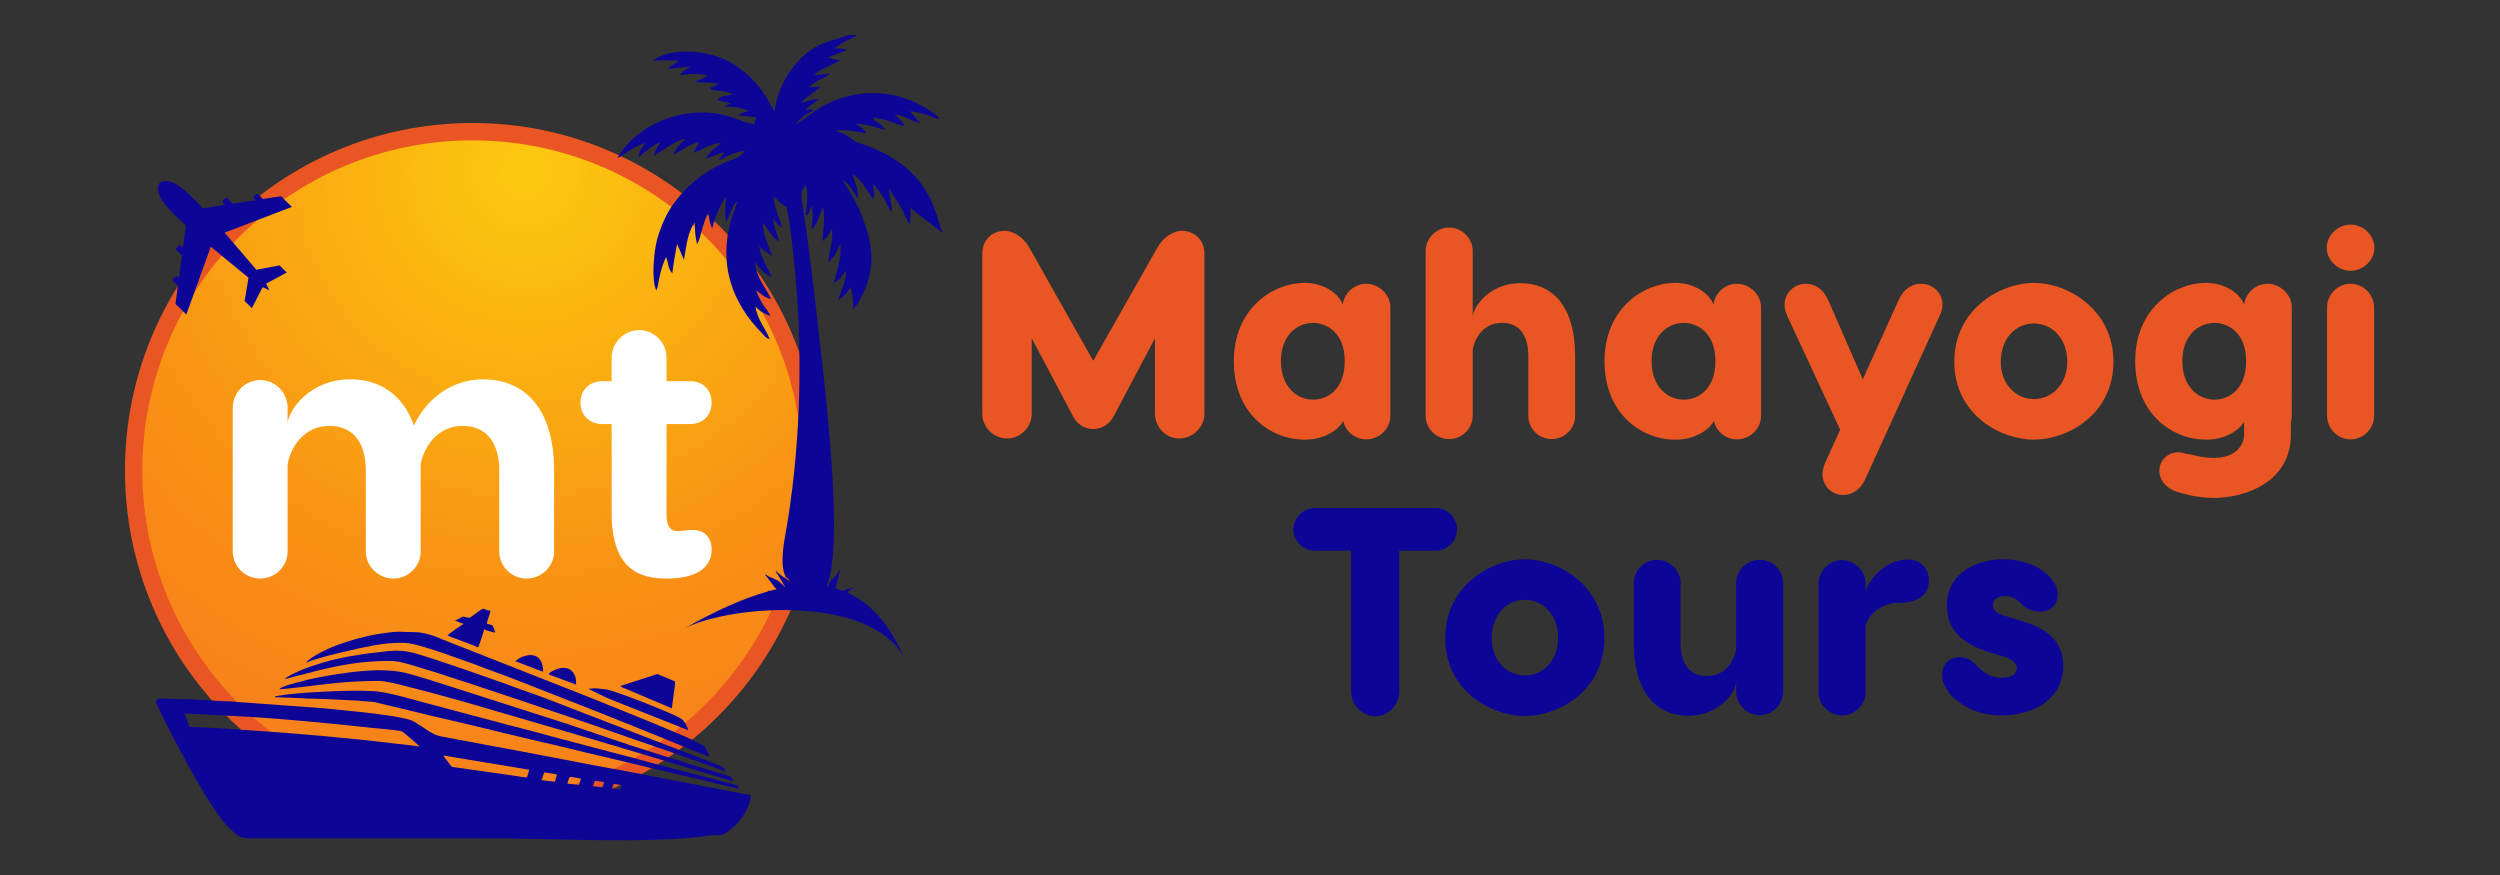 <?xml version="1.0" encoding="UTF-8" standalone="no"?>
<svg
   xmlns:dc="http://purl.org/dc/elements/1.1/"
   xmlns:cc="http://creativecommons.org/ns#"
   xmlns:rdf="http://www.w3.org/1999/02/22-rdf-syntax-ns#"
   xmlns:svg="http://www.w3.org/2000/svg"
   xmlns="http://www.w3.org/2000/svg"
   viewBox="0 0 377.953 132.283"
   height="132.283"
   width="377.953"
   xml:space="preserve"
   id="svg2"
   version="1.1"><rect x="0" y="0" width="377.953" height="132.283" fill="#333333" stroke="none"/><defs
     id="defs6"><radialGradient
       id="radialGradient34"
       spreadMethod="pad"
       gradientTransform="matrix(74.876,0,0,74.876,59.571,79.573)"
       gradientUnits="userSpaceOnUse"
       r="1.11"
       cy="0"
       cx="0"
       fy="0"
       fx="0"><stop
         id="stop28"
         offset="0"
         style="stop-opacity:1;stop-color:#fcca0e" /><stop
         id="stop30"
         offset="0.57"
         style="stop-opacity:1;stop-color:#f99114" /><stop
         id="stop32"
         offset="1"
         style="stop-opacity:1;stop-color:#f6771e" /></radialGradient></defs><g
     transform="matrix(1.333,0,0,-1.333,0,132.283)"
     id="g10"><path
       id="path12"
       style="fill:#e95623;fill-opacity:1;fill-rule:nonzero;stroke:none"
       d="m 134.062,73.062 c -1.134,0 -2.202,-0.901 -2.736,-1.802 l -7.34,-12.946 -7.307,12.946 c -0.534,0.901 -1.601,1.802 -2.736,1.802 -1.234,0 -2.536,-0.868 -2.536,-2.603 V 52.309 c 0,-1.502 1.268,-2.803 2.836,-2.803 1.502,0 2.769,1.301 2.769,2.803 v 8.575 l 4.638,-8.775 c 0.501,-1.001 1.368,-1.535 2.336,-1.535 0.968,0 1.868,0.567 2.369,1.535 l 4.638,8.775 v -8.575 c 0,-1.502 1.234,-2.803 2.736,-2.803 1.568,0 2.869,1.301 2.869,2.803 v 18.151 c 0,1.735 -1.334,2.603 -2.536,2.603 z m 20.887,-6.006 c -1.435,0 -2.669,-1.201 -2.669,-2.636 v 0.3 c -0.434,1.168 -2.069,2.436 -4.338,2.436 -3.603,0 -8.008,-2.936 -8.008,-8.875 0,-6.106 4.338,-8.909 8.008,-8.909 2.436,0 3.904,1.234 4.404,2.102 0.267,-1.201 1.368,-2.069 2.603,-2.069 1.435,0 2.736,1.168 2.736,2.636 v 12.378 c 0,1.435 -1.335,2.636 -2.736,2.636 z m -6.006,-13.146 c -1.902,0 -3.67,1.502 -3.67,4.371 0,2.836 1.768,4.337 3.67,4.337 1.468,0 3.57,-1.068 3.57,-4.337 0,-3.337 -2.102,-4.371 -3.57,-4.371 z m 23.489,13.213 c -3.403,0 -5.305,-2.569 -5.405,-3.804 v 7.44 c 0,1.468 -1.234,2.669 -2.669,2.669 -1.435,0 -2.669,-1.201 -2.669,-2.669 V 52.075 c 0,-1.468 1.234,-2.636 2.669,-2.636 1.435,0 2.669,1.168 2.669,2.636 v 7.407 c 0,0.367 0.601,3.137 3.337,3.137 1.768,0 2.97,-1.168 2.97,-3.77 V 52.075 c 0,-1.468 1.201,-2.636 2.636,-2.636 1.468,0 2.669,1.168 2.669,2.636 v 6.773 c 0,5.872 -2.736,8.275 -6.206,8.275 z m 24.557,-0.067 c -1.435,0 -2.669,-1.201 -2.669,-2.636 v 0.3 c -0.434,1.168 -2.069,2.436 -4.338,2.436 -3.603,0 -8.008,-2.936 -8.008,-8.875 0,-6.106 4.338,-8.909 8.008,-8.909 2.436,0 3.904,1.234 4.404,2.102 0.267,-1.201 1.368,-2.069 2.603,-2.069 1.435,0 2.736,1.168 2.736,2.636 v 12.378 c 0,1.435 -1.335,2.636 -2.736,2.636 z m -6.006,-13.146 c -1.902,0 -3.67,1.502 -3.67,4.371 0,2.836 1.768,4.337 3.67,4.337 1.468,0 3.57,-1.068 3.57,-4.337 0,-3.337 -2.102,-4.371 -3.57,-4.371 z m 26.859,13.146 c -1.001,0 -1.968,-0.601 -2.536,-1.902 l -4.037,-8.942 -3.904,8.942 c -0.567,1.301 -1.535,1.902 -2.536,1.902 -1.401,0 -2.436,-1.101 -2.436,-2.369 0,-0.501 0.167,-0.934 0.3,-1.268 l 6.006,-12.912 -1.702,-3.77 c -0.133,-0.334 -0.3,-0.767 -0.3,-1.268 0,-1.268 0.968,-2.369 2.369,-2.369 1.001,0 1.968,0.601 2.536,1.902 l 8.374,18.418 c 0.167,0.334 0.334,0.767 0.334,1.268 0,1.268 -1.034,2.369 -2.469,2.369 z m 12.846,0.1 c -3.837,0 -9.042,-3.003 -9.042,-8.942 0,-5.973 5.205,-8.842 9.042,-8.842 3.804,0 9.009,2.869 9.009,8.842 0,5.939 -5.205,8.942 -9.009,8.942 z m 0,-4.604 c 2.069,0 3.77,-1.735 3.77,-4.338 0,-2.502 -1.702,-4.237 -3.77,-4.237 -2.102,0 -3.77,1.735 -3.77,4.237 0,2.603 1.668,4.338 3.77,4.338 z m 29.228,1.868 c 0,1.435 -1.335,2.636 -2.736,2.636 -1.435,0 -2.669,-1.201 -2.669,-2.636 v 0.3 c -0.434,1.168 -2.069,2.436 -4.338,2.436 -3.603,0 -8.008,-2.936 -8.008,-8.875 0,-6.106 4.338,-8.909 8.008,-8.909 2.336,0 3.804,1.135 4.338,2.002 v -1.435 c 0,-1.201 -0.968,-2.636 -3.437,-2.636 -1.468,0 -2.502,0.434 -3.103,0.467 -0.5,0.167 -0.8,0.167 -0.967,0.167 -1.135,0 -2.102,-0.901 -2.102,-2.102 0,-0.968 0.601,-1.802 1.768,-2.302 0.734,-0.234 2.402,-0.767 4.404,-0.767 3.537,0 8.742,1.768 8.742,7.174 v 1.401 c 0.067,0.234 0.1,0.468 0.1,0.701 z M 251.174,53.91 c -1.902,0 -3.67,1.502 -3.67,4.371 0,2.836 1.768,4.337 3.67,4.337 1.468,0 3.57,-1.068 3.57,-4.337 0,-3.337 -2.102,-4.371 -3.57,-4.371 z m 15.415,14.614 c 1.435,0 2.703,1.201 2.703,2.602 0,1.435 -1.268,2.636 -2.703,2.636 -1.435,0 -2.703,-1.201 -2.703,-2.636 0,-1.401 1.268,-2.602 2.703,-2.602 z m 0,-1.468 c -1.435,0 -2.669,-1.201 -2.669,-2.703 V 52.108 c 0,-1.502 1.234,-2.703 2.669,-2.703 1.435,0 2.669,1.201 2.669,2.703 v 12.245 c 0,1.502 -1.234,2.703 -2.669,2.703" /><path
       id="path14"
       style="fill:#0d0596;fill-opacity:1;fill-rule:nonzero;stroke:none"
       d="m 162.84,41.618 h -13.713 c -1.301,0 -2.436,-1.068 -2.436,-2.436 0,-1.335 1.135,-2.402 2.436,-2.402 h 4.104 V 20.865 c 0,-1.568 1.268,-2.869 2.769,-2.869 1.435,0 2.703,1.301 2.703,2.869 v 15.915 h 4.137 c 1.301,0 2.402,1.067 2.402,2.402 0,1.368 -1.101,2.436 -2.402,2.436 z m 10.11,-5.806 c -3.837,0 -9.042,-3.003 -9.042,-8.942 0,-5.973 5.205,-8.842 9.042,-8.842 3.804,0 9.009,2.869 9.009,8.842 0,5.939 -5.205,8.942 -9.009,8.942 z m 0,-4.604 c 2.069,0 3.77,-1.735 3.77,-4.338 0,-2.502 -1.702,-4.237 -3.77,-4.237 -2.102,0 -3.77,1.735 -3.77,4.237 0,2.603 1.668,4.338 3.77,4.338 z m 18.551,-13.146 c 3.403,0 5.305,2.569 5.405,3.804 v -1.034 c 0,-1.501 1.234,-2.703 2.669,-2.703 1.435,0 2.669,1.201 2.669,2.703 v 12.279 c 0,1.468 -1.234,2.636 -2.669,2.636 -1.435,0 -2.669,-1.168 -2.669,-2.636 v -7.407 c 0,-0.367 -0.6,-3.136 -3.336,-3.136 -1.769,0 -2.97,1.168 -2.97,3.77 v 6.773 c 0,1.468 -1.201,2.636 -2.636,2.636 -1.468,0 -2.669,-1.168 -2.669,-2.636 V 26.337 c 0,-5.872 2.736,-8.275 6.206,-8.275 z m 24.857,17.717 c -2.669,0 -4.671,-2.569 -4.771,-3.804 v 1.034 c 0,1.502 -1.234,2.703 -2.669,2.703 -1.435,0 -2.669,-1.201 -2.669,-2.703 V 20.732 c 0,-1.435 1.234,-2.636 2.669,-2.636 1.435,0 2.669,1.201 2.669,2.636 v 7.407 c 0.067,0.967 1.468,2.736 3.804,2.736 2.269,0 3.37,1.001 3.37,2.502 0,1.268 -0.801,2.403 -2.403,2.403 z m 10.844,0.033 c -3.103,0 -6.406,-1.635 -6.406,-5.238 0,-2.469 1.435,-4.304 4.905,-5.338 l 1.568,-0.467 c 1.502,-0.467 1.468,-1.201 1.468,-1.334 0,-0.467 -0.367,-1.068 -1.702,-1.068 -0.767,0 -1.568,0.167 -2.636,1.168 -0.467,0.501 -1.068,1.168 -2.136,1.168 -1.502,0 -2.002,-1.135 -2.002,-1.968 0,-1.235 0.934,-2.303 1.134,-2.502 1.001,-0.834 2.536,-2.135 5.639,-2.135 3.47,0 6.973,1.768 6.973,5.639 0,3.103 -2.336,4.371 -4.805,5.105 l -1.969,0.6 c -1.301,0.401 -1.201,1.001 -1.201,1.168 0,0.601 0.501,1.034 1.368,1.034 0.534,0 1.101,-0.167 1.768,-0.801 0.667,-0.734 1.435,-0.968 2.169,-0.968 1.168,0 2.035,0.667 2.035,1.969 0,0.867 -0.467,1.435 -0.667,1.668 -1.101,1.502 -3.37,2.302 -5.505,2.302" /><path
       id="path16"
       style="fill:#e95623;fill-opacity:1;fill-rule:evenodd;stroke:none"
       d="m 53.581,85.287 c 21.765,0 39.408,-17.644 39.408,-39.408 0,-21.764 -17.643,-39.408 -39.408,-39.408 -21.765,0 -39.408,17.644 -39.408,39.408 0,21.765 17.644,39.408 39.408,39.408" /><g
       id="g18"><g
         id="g20"><g
           id="g26"><path
             id="path36"
             style="fill:url(#radialGradient34);fill-rule:evenodd;stroke:none"
             d="m 53.581,83.317 c 20.677,0 37.438,-16.762 37.438,-37.438 0,-20.676 -16.761,-37.438 -37.438,-37.438 -20.676,0 -37.438,16.762 -37.438,37.438 0,20.677 16.762,37.438 37.438,37.438" /></g></g></g><path
       id="path38"
       style="fill:#ffffff;fill-opacity:1;fill-rule:nonzero;stroke:none"
       d="m 54.832,56.217 c -4.008,0 -6.694,-2.643 -7.887,-5.244 -1.279,3.666 -4.05,5.244 -7.205,5.244 -4.519,0 -6.949,-3.368 -7.12,-4.945 v 1.705 c 0,1.748 -1.407,3.155 -3.112,3.155 -1.705,0 -3.112,-1.407 -3.112,-3.155 V 36.691 c 0,-1.705 1.407,-3.069 3.112,-3.069 1.706,0 3.112,1.364 3.112,3.069 v 9.848 c 0.085,0.81 1.108,4.391 4.775,4.391 2.345,0 4.093,-1.535 4.093,-5.074 v -9.166 c 0,-1.705 1.449,-3.069 3.112,-3.069 1.705,0 3.112,1.364 3.112,3.069 v 9.166 0.725 -0.043 c 0.085,0.81 1.151,4.391 4.775,4.391 2.388,0 4.136,-1.535 4.136,-5.074 v -9.166 c 0,-1.705 1.407,-3.069 3.112,-3.069 1.663,0 3.112,1.364 3.112,3.069 v 9.166 c 0,7.418 -3.667,10.36 -8.015,10.36 z m 23.662,-17.096 c -0.469,0.043 -1.194,-0.128 -1.62,-0.128 -0.895,0 -1.279,0.639 -1.279,1.876 v 10.274 h 2.643 c 1.535,0 2.473,1.023 2.473,2.43 0,1.407 -0.938,2.43 -2.473,2.43 h -2.643 v 2.686 c 0,1.705 -1.407,3.112 -3.112,3.112 -1.663,0 -3.112,-1.407 -3.112,-3.112 v -2.686 h -1.023 c -1.535,0 -2.515,-1.023 -2.515,-2.43 0,-1.407 0.981,-2.43 2.515,-2.43 h 1.023 V 41.082 c 0,-6.48 3.198,-7.461 6.267,-7.461 3.197,0 5.073,1.151 5.073,3.283 0,1.407 -0.853,2.26 -2.217,2.217" /><path
       id="path40"
       style="fill:#0d0596;fill-opacity:1;fill-rule:evenodd;stroke:none"
       d="m 70.359,9.683 -0.943,0.109 0.185,0.551 0.901,-0.148 z m -2.028,0.262 -1.076,0.128 0.206,0.624 1.044,-0.163 z m -2.66,0.27 -1.33,0.153 c 0.069,0.235 0.16,0.612 0.315,0.776 l 1.228,-0.208 z m -2.74,0.367 -1.507,0.173 0.296,0.886 1.451,-0.237 z m -12.66,2.973 9.756,-1.617 -0.245,-0.839 c -0.358,-0.061 -0.88,0.08 -1.265,0.134 l -6.604,0.939 c -0.786,0.11 -0.591,-0.009 -0.975,0.494 -0.172,0.226 -0.576,0.686 -0.667,0.889 z m -22.077,2.863 c -2.192,0.143 -4.507,0.337 -6.684,0.376 l -0.595,1.522 c 2.42,-0.138 4.85,-0.229 7.273,-0.375 4.596,-0.277 9.391,-0.765 13.974,-1.253 0.643,-0.068 2.944,-0.246 3.391,-0.401 0.207,-0.072 1.93,-1.554 2.018,-1.727 -0.995,0.176 -2.126,0.267 -3.146,0.392 -5.152,0.628 -11.059,1.129 -16.233,1.468 z m -10.473,3.171 c 0,-0.374 2.502,-5.135 2.947,-5.902 l 0.863,-1.613 c 0.098,-0.183 0.177,-0.319 0.282,-0.508 0.105,-0.19 0.199,-0.343 0.31,-0.532 L 23.308,9.003 C 23.709,8.338 24.142,7.708 24.579,7.062 25.039,6.383 25.485,5.856 26.05,5.266 26.27,5.037 26.641,4.705 26.908,4.545 27.249,4.34 27.634,4.155 28.151,4.155 h 26.918 c 6.236,0.052 18.754,-0.682 25.202,0.294 1.424,0.215 1.537,-0.302 2.994,1.062 l 0.316,0.316 c 0.733,0.779 1.567,2.114 1.567,3.227 l -8.127,1.566 c -0.702,0.12 -1.353,0.253 -2.035,0.388 -4.034,0.799 -8.195,1.516 -12.221,2.317 -0.675,0.134 -1.337,0.257 -2.037,0.387 l -10.203,1.913 c -0.998,0.193 -0.936,0.154 -1.794,0.629 l -1.468,0.955 c -0.276,0.166 -0.465,0.29 -0.813,0.399 -0.316,0.098 -0.679,0.17 -0.981,0.231 -2.525,0.506 -5.981,0.775 -8.635,1.058 l -10.159,0.745 c -0.273,0.002 -0.289,0.042 -0.525,0.055 -0.208,0.011 -0.418,-0.016 -0.625,0.007 l -1.695,0.096 c -0.29,0 -0.339,0.042 -0.577,0.055 -0.187,0.01 -0.393,-0.01 -0.58,-5e-4 -0.238,0.013 -0.288,0.054 -0.577,0.055 l -3.953,0.103 c -0.255,0 -0.421,-0.167 -0.421,-0.421" /><path
       id="path42"
       style="fill:#0d0596;fill-opacity:1;fill-rule:evenodd;stroke:none"
       d="m 34.736,24.066 c 1.13,0.598 6.406,1.76 7.487,1.942 1.484,0.25 1.946,0.323 3.47,0.323 0.832,0 1.769,-0.294 2.458,-0.492 0.791,-0.228 1.518,-0.467 2.269,-0.733 l 3.264,-1.16 c 1.707,-0.675 3.68,-1.342 5.434,-2.047 l 8.548,-3.356 c 1.429,-0.571 2.823,-1.13 4.252,-1.701 1.411,-0.564 2.809,-1.144 4.237,-1.716 0.458,-0.183 3.907,-1.621 4.252,-1.701 -0.005,0.245 -0.15,0.513 -0.245,0.703 -0.134,0.268 -0.163,0.435 -0.421,0.58 -0.447,0.251 -0.882,0.444 -1.335,0.667 -0.887,0.437 -2.46,1.048 -3.426,1.473 -0.238,0.105 -0.446,0.191 -0.706,0.295 l -4.229,1.723 c -0.954,0.382 -1.881,0.763 -2.815,1.136 l -17.042,6.715 c -0.795,0.357 -2.069,0.825 -3.177,0.827 -1.749,0.002 -1.523,0.17 -3.705,-0.144 -2.272,-0.327 -5.534,-1.284 -7.455,-2.449 -0.24,-0.146 -1.04,-0.604 -1.116,-0.886" /><path
       id="path44"
       style="fill:#0d0596;fill-opacity:1;fill-rule:evenodd;stroke:none"
       d="m 32.313,22.223 3.897,1.002 c 2.718,0.661 5.089,1.053 7.955,1.053 1.045,0 1.818,-0.268 2.652,-0.508 0.841,-0.243 1.583,-0.49 2.424,-0.737 0.423,-0.124 0.777,-0.274 1.192,-0.388 l 3.575,-1.166 c 1.571,-0.524 3.153,-1.051 4.741,-1.58 1.573,-0.524 3.122,-1.07 4.722,-1.599 3.898,-1.289 7.877,-2.759 11.753,-4.05 l 6.424,-2.267 c 0.215,-0.083 0.423,-0.147 0.602,-0.241 -0.037,0.441 -0.302,0.528 -0.797,0.73 l -19.378,7.487 c -1.383,0.551 -3.253,1.134 -4.636,1.686 l -4.676,1.645 c -0.763,0.252 -1.558,0.529 -2.363,0.798 -0.413,0.138 -0.797,0.272 -1.185,0.395 -2.547,0.808 -3.355,1.184 -5.969,0.819 -0.633,-0.088 -1.174,-0.12 -1.792,-0.21 -2.671,-0.393 -4.042,-0.71 -6.476,-1.531 -0.285,-0.096 -0.477,-0.175 -0.719,-0.281 -0.391,-0.172 -1.742,-0.748 -1.948,-1.055" /><path
       id="path46"
       style="fill:#0d0596;fill-opacity:1;fill-rule:evenodd;stroke:none"
       d="m 31.681,21.064 c 0.51,0 4.379,0.471 4.936,0.542 2.161,0.275 4.114,0.406 6.337,0.406 0.694,0 2.042,-0.335 2.71,-0.503 0.892,-0.225 1.699,-0.428 2.558,-0.656 1.692,-0.448 3.336,-0.913 5.034,-1.392 l 14.963,-4.369 c 0.855,-0.255 1.628,-0.485 2.476,-0.738 l 10.535,-3.161 c 0.237,-0.07 0.45,-0.121 0.658,-0.185 0.405,-0.124 0.842,-0.279 1.257,-0.375 -0.048,0.581 -0.433,0.561 -0.915,0.718 l -3.742,1.156 c -0.449,0.128 -0.833,0.258 -1.248,0.385 -0.421,0.129 -0.813,0.255 -1.238,0.396 -0.215,0.071 -0.419,0.12 -0.607,0.183 l -1.883,0.593 c -3.076,0.968 -6.103,2.045 -9.158,3.063 L 48.876,22.087 c -2.602,0.743 -3.231,1.137 -6.028,1.137 -2.142,0 -6.546,-0.651 -8.686,-1.27 -0.248,-0.071 -2.362,-0.56 -2.481,-0.89" /><path
       id="path48"
       style="fill:#0d0596;fill-opacity:1;fill-rule:evenodd;stroke:none"
       d="m 31.154,20.168 2.792,-0.105 c 0.393,0.002 0.554,-0.056 0.947,-0.054 0.706,0.004 1.213,-0.055 1.898,-0.051 l 3.77,-0.181 c 0.569,-0.086 1.283,-0.076 1.844,-0.157 l 3.193,-0.758 c 3.644,-0.915 7.459,-1.738 11.093,-2.655 l 4.765,-1.135 c 2.044,-0.43 4.308,-1.057 6.391,-1.51 l 4.763,-1.137 c 2.548,-0.646 5.417,-1.244 8.007,-1.896 0.343,-0.086 2.906,-0.737 3.213,-0.737 -0.124,0.234 -0.109,0.351 -0.407,0.435 l -7.4,1.923 c -2.187,0.562 -4.543,1.246 -6.699,1.782 l -4.042,1.068 c -0.901,0.267 -1.788,0.451 -2.711,0.713 -2.175,0.618 -4.5,1.176 -6.701,1.78 l -6.701,1.78 c -1.616,0.4 -5.289,1.562 -6.898,1.582 -0.629,0.008 -1.073,0.051 -1.688,0.051 -1.838,0 -5.772,-0.156 -7.806,-0.412 -0.238,-0.03 -0.338,-0.045 -0.568,-0.064 l -0.816,-0.132 c -0.256,-0.064 -0.117,0.036 -0.238,-0.13" /><path
       id="path50"
       style="fill:#0d0596;fill-opacity:1;fill-rule:evenodd;stroke:none"
       d="m 70.345,21.433 c 0.101,-0.138 0.49,-0.255 0.667,-0.334 l 5.18,-2.195 0.201,1.485 c 0.062,0.509 0.168,1.053 0.168,1.571 -0.159,0.037 -0.241,0.095 -0.376,0.151 L 74.7,22.737 c -0.178,0.074 -0.167,0.054 -0.37,-0.016 z" /><path
       id="path52"
       style="fill:#0d0596;fill-opacity:1;fill-rule:evenodd;stroke:none"
       d="m 53.278,29.176 c -0.468,0 -0.625,0.228 -0.913,0.074 -0.145,-0.077 -0.202,-0.131 -0.368,-0.215 -0.154,-0.078 -0.235,-0.135 -0.405,-0.175 l 0.752,-0.301 c 0.239,-0.082 0.058,0.069 0.196,-0.12 -0.213,-0.057 -1.729,-1.18 -1.791,-1.264 0.49,-0.259 2.918,-1.074 3.477,-1.37 0.105,0.199 0.665,1.82 0.685,2.055 0.182,-0.088 1.024,-0.363 1.264,-0.369 -0.094,0.196 -0.148,0.526 -0.244,0.704 -0.081,0.15 -0.141,0.14 -0.286,0.188 -0.148,0.048 -0.249,0.095 -0.418,0.109 0.007,0.341 0.335,1.102 0.421,1.475 -1,0.083 -0.518,0.517 -1.296,-0.021 -0.123,-0.085 -1.055,-0.769 -1.075,-0.769" /><path
       id="path54"
       style="fill:#0d0596;fill-opacity:1;fill-rule:evenodd;stroke:none"
       d="m 66.711,21.116 2.056,-0.999 c 0.239,-0.105 0.446,-0.191 0.706,-0.295 l 8.564,-3.394 c -0.033,0.394 -0.476,1.083 -0.736,1.266 -0.265,0.187 -1.01,0.522 -1.341,0.661 -0.492,0.205 -0.937,0.406 -1.408,0.594 -1.449,0.578 -2.891,1.179 -4.384,1.673 -1.624,0.537 -0.981,0.367 -2.464,0.539 -0.387,0.045 -0.61,-0.045 -0.993,-0.045" /><path
       id="path56"
       style="fill:#0d0596;fill-opacity:1;fill-rule:evenodd;stroke:none"
       d="m 62.233,22.749 3.108,-1.159 c 0,0.61 -0.032,0.908 -0.285,1.295 -0.52,0.793 -1.404,0.703 -2.161,0.361 -0.17,-0.077 -0.223,-0.11 -0.377,-0.202 -0.155,-0.092 -0.236,-0.113 -0.285,-0.295" /><path
       id="path58"
       style="fill:#0d0596;fill-opacity:1;fill-rule:evenodd;stroke:none"
       d="m 58.441,24.224 c 0.488,-0.114 2.895,-1.137 3.161,-1.159 0,1.533 -0.885,2.272 -2.402,1.665 -0.209,-0.084 -0.655,-0.353 -0.758,-0.506" /><path
       id="path60"
       style="fill:#0d0596;fill-opacity:1;fill-rule:nonzero;stroke:none"
       d="m 18.193,78.559 c 0.816,0.374 1.886,0.223 4.539,-2.648 0.088,-0.096 0.177,-0.193 0.267,-0.291 l 2.529,0.389 -0.213,0.209 c -0.087,0.086 -0.089,0.226 -0.003,0.313 l 0.184,0.187 c 0.086,0.088 0.226,0.089 0.313,0.003 l 0.591,-0.579 2.553,0.393 -0.131,0.128 c -0.088,0.086 -0.089,0.226 -0.003,0.314 l 0.184,0.188 c 0.086,0.087 0.226,0.089 0.314,0.003 l 0.508,-0.498 2.048,0.316 1.235,-1.212 -7.639,-2.924 c 1.368,-1.568 2.682,-3.117 3.597,-4.205 l 2.641,0.491 0.822,-0.806 -2.353,-1.264 0.372,-0.755 -0.762,0.357 -1.219,-2.377 -0.822,0.806 0.44,2.65 c -1.106,0.893 -2.68,2.177 -4.274,3.514 l -2.775,-7.694 -1.235,1.211 0.275,2.054 -0.508,0.498 c -0.087,0.085 -0.088,0.225 -0.003,0.313 l 0.184,0.188 c 0.086,0.087 0.226,0.088 0.313,0.003 l 0.131,-0.128 0.343,2.56 -0.59,0.579 c -0.087,0.085 -0.089,0.226 -0.003,0.314 l 0.184,0.187 c 0.086,0.088 0.226,0.089 0.313,0.003 l 0.213,-0.209 0.34,2.536 c -0.1,0.088 -0.198,0.175 -0.296,0.262 -2.922,2.596 -3.094,3.664 -2.735,4.487 0.026,0.059 0.072,0.107 0.131,0.134" /><path
       id="path62"
       style="fill:#0d0596;fill-opacity:1;fill-rule:evenodd;stroke:none"
       d="m 77.66,27.994 c 5.615,2.75 21.139,3.698 24.862,-3.351 -1.197,2.814 -2.661,4.803 -4.34,6.12 v 0.05 c -0.017,0 -0.041,0.002 -0.071,0.005 -0.637,0.491 -1.304,0.886 -1.999,1.194 0.081,0.101 0.164,0.202 0.335,0.348 0.038,0.033 0.08,0.059 0.126,0.083 0.054,0.029 0.083,0.043 0.149,0.061 0.043,0.012 0.045,0.004 0.084,0.021 0.054,0.025 0.033,-0.002 0.054,0.051 -0.134,0.061 -0.742,-0.138 -0.863,-0.186 -0.133,-0.053 -0.262,-0.109 -0.389,-0.17 -0.288,0.109 -0.581,0.202 -0.878,0.282 0.028,0.074 0.054,0.147 0.077,0.218 0.078,0.234 0.497,1.702 0.417,1.87 -0.066,-0.048 -0.092,-0.143 -0.132,-0.224 -0.105,-0.211 -0.297,-0.405 -0.46,-0.568 l -0.337,-0.356 C 94.029,33.128 93.939,32.948 93.881,32.694 l -0.12,0.022 c 0.015,0.088 0.033,0.169 0.06,0.235 1.89,4.619 -0.243,22.199 -0.863,27.717 -0.562,5.005 -1.202,10.673 -1.992,15.697 -0.161,1.025 -0.11,1.155 0.406,1.887 0.395,-1.011 0.076,-2.362 -0.02,-3.489 0.035,0.026 0.083,0.113 0.101,0.087 0.152,-0.239 0.529,0.906 0.589,1.091 0.228,-1.212 0.06,-1.667 -0.011,-2.783 0.896,0.956 0.746,1.541 1.351,2.57 0.205,-1.585 -0.039,-2.369 -0.098,-3.845 0.512,0.369 0.72,0.708 1.082,1.424 0.177,-1.483 -0.475,-2.926 -0.394,-3.871 0.172,0.306 0.499,0.582 0.688,0.856 0.315,0.458 0.351,0.839 0.658,1.216 0.137,-1.682 -0.416,-2.967 -0.752,-4.361 0.81,0.389 0.868,0.82 1.407,1.384 -0.036,-1.352 -0.609,-2.192 -0.868,-3.269 0.693,0.31 0.878,0.774 1.38,1.397 0.126,-0.368 0.388,-1.841 0.235,-2.567 l 0.595,0.752 c 2.066,3.68 1.901,6.2 0.279,10.317 -0.643,1.63 -2.006,3.496 -2.06,3.753 0.279,-0.322 0.602,-0.515 0.909,-0.913 0.31,-0.401 0.556,-0.897 0.856,-1.254 0.046,1.275 -0.346,1.685 -0.606,2.733 0.947,-0.438 1.707,-2.018 2.333,-2.816 0.213,0.452 0.074,1.12 -0.016,1.688 0.432,-0.339 0.738,-0.842 1.12,-1.43 0.365,-0.564 0.627,-1.298 1.022,-1.711 -0.011,0.802 -0.369,2.311 -0.338,2.635 0.002,-0.067 1.019,-1.54 1.202,-1.843 0.576,-0.953 0.819,-1.844 1.197,-2.2 l 0.079,1.944 c 0.146,-0.197 -0.101,0.099 0.181,-0.252 0.128,-0.159 3.34,-2.615 3.427,-2.649 -0.836,1.868 -1.087,7.503 -9.482,10.179 -0.627,0.2 -0.701,0.4 -1.22,0.746 -0.516,0.344 -0.883,0.411 -1.358,0.673 1.423,0.123 2.159,-0.132 3.405,-0.344 -0.263,0.482 -0.642,0.792 -1.175,1.089 1.415,-0.014 2.156,-0.437 3.328,-0.669 -0.395,0.716 -1.029,0.797 -1.472,1.371 1.736,-0.196 2.326,-0.571 3.679,-1.005 -0.217,0.623 -0.799,1.061 -1.174,1.373 1.282,-0.134 2.156,-0.876 2.931,-1.007 l -1.145,1.361 c 0.595,-0.062 1.133,-0.163 1.708,-0.33 0.568,-0.166 1.093,-0.462 1.643,-0.538 -0.022,0.034 -0.061,0.123 -0.074,0.098 l -0.301,0.336 c -0.045,0.041 -0.285,0.221 -0.396,0.299 -3.629,2.527 -8.034,2.949 -12.114,0.933 -1.212,-0.599 -2.77,-1.98 -3.441,-2.257 0.626,0.709 1.07,1.211 2.1,1.539 l -0.492,0.136 c -0.118,-5e-4 -0.342,-0.076 -0.479,-0.114 0.283,0.488 0.833,0.723 1.233,1.057 0.263,0.22 0.06,0.009 0.252,0.255 -0.925,-0.059 -1.24,-0.247 -2.034,-0.462 0.545,0.667 1.656,1.231 2.242,1.842 l -1.275,-0.081 c 0.199,0.29 0.66,0.566 0.994,0.768 0.177,0.107 0.414,0.223 0.639,0.336 0.13,0.066 0.172,0.076 0.277,0.145 0.373,0.248 0.172,0.094 0.371,0.316 l -1.74,-0.18 c 0.799,0.885 2.389,1.169 2.942,1.715 -0.219,0.032 -0.418,0.034 -0.607,0.061 l -0.768,0.24 2.145,0.822 c -0.43,0.269 -0.908,0.167 -1.456,0.195 0.397,0.213 0.717,0.523 1.227,0.783 0.453,0.231 1.063,0.469 1.434,0.748 l -1.013,-0.015 c -1.464,-0.625 -3.599,-0.64 -5.648,-2.898 -1.335,-1.47 -2.41,-3.271 -2.736,-5.733 -0.366,0.432 -0.588,1.052 -0.954,1.62 -1.001,1.56 -2.405,3.018 -4.1,3.955 -2.3,1.273 -6.473,1.798 -8.735,0.19 l 2.894,-0.021 c -0.33,-0.472 -0.72,-0.366 -1.179,-0.935 l 2.543,0.234 c -0.468,-0.366 -0.871,-0.398 -1.203,-0.956 1.052,0.131 2.197,0.235 3.204,-0.067 -0.03,-0.02 -0.08,-0.009 -0.096,-0.052 l -1.442,-0.646 c 0.899,-0.143 1.852,0.057 2.672,-0.275 l -0.914,-0.403 c 0.319,-0.305 -0.162,-0.176 1.31,-0.367 0.421,-0.055 0.888,-0.139 1.294,-0.337 -0.607,-0.3 -1.238,-0.003 -1.801,-0.686 l 1.508,-0.371 -0.668,-0.348 c 1.206,-0.036 1.715,-0.098 2.722,-0.505 L 83.99,86.374 C 83.794,86.251 83.856,86.292 83.732,86.153 l 2.051,-0.207 -0.292,-0.811 c -1.4,0.274 -2.43,0.983 -4.329,1.245 -4.415,0.609 -9.152,-1.528 -11.133,-5.066 0.486,0.172 0.887,0.587 1.447,0.914 0.473,0.276 1.137,0.645 1.721,0.797 -0.315,-0.443 -0.702,-0.908 -0.768,-1.636 0.378,0.394 1.663,1.458 2.434,1.69 -0.25,-0.603 -0.545,-0.734 -0.702,-1.52 0.773,0.467 2.599,1.882 3.631,1.906 -0.517,-0.321 -1.224,-1.123 -1.426,-1.768 0.934,0.486 1.778,1.155 2.987,1.452 l -0.751,-1.255 c 1.144,0.388 1.837,1.006 3.188,1.138 -0.76,-0.732 -1.169,-0.808 -1.707,-1.78 0.765,0.185 1.194,0.537 2.118,0.716 l -0.714,-0.892 c 0.533,0.101 0.857,0.395 1.324,0.596 0.477,0.205 1.045,0.359 1.672,0.474 -0.596,-0.894 -1.054,-0.814 -2.122,-1.267 -2.274,-0.964 -4.212,-2.478 -5.637,-4.303 -0.995,-1.274 -1.642,-2.592 -2.182,-4.439 -0.367,-1.256 -0.709,-4.734 -0.098,-5.844 0.304,0.653 0.193,1.741 1.076,3.779 0.341,-0.569 0.135,-1.192 0.733,-1.833 0.143,1.286 0.346,2.188 0.533,3.329 0.02,-0.034 0.043,-0.048 0.051,-0.106 0.008,-0.057 0.039,-0.08 0.048,-0.106 0.009,-0.025 0.032,-0.076 0.044,-0.107 l 0.644,-1.488 c 0.249,1.475 0.437,3.326 1.256,4.245 -0.057,-0.994 0.032,-1.536 0.224,-2.471 0.448,0.683 0.633,2.555 1.32,3.603 0.021,-0.64 0.129,-1.343 0.398,-1.788 0.421,1.558 0.832,2.376 1.545,3.57 0.058,-1.095 -0.212,-1.583 0.044,-2.823 0.136,0.181 0,-0.058 0.182,0.302 l 0.377,0.902 c 0.221,0.516 0.39,0.878 0.694,1.149 -0.124,-0.667 -0.456,-1.31 -0.665,-2.023 -1.464,-4.999 -0.053,-9.442 3.512,-13.02 0.391,-0.393 0.3,-0.459 0.831,-0.638 -0.374,1.071 -1.487,2.347 -1.603,3.743 0.223,-0.408 1.118,-0.958 1.662,-1.087 -0.176,0.482 -0.548,0.847 -0.84,1.32 -0.287,0.467 -0.574,0.995 -0.753,1.586 0.484,-0.382 0.992,-0.876 1.7,-1.005 -0.543,1.188 -1.81,2.579 -1.817,4.275 0.284,-0.69 1.196,-1.505 1.848,-1.793 -0.43,1.175 -1.169,2.096 -1.385,3.548 0.368,-0.428 0.88,-0.828 1.453,-1.107 -0.415,1.233 -0.966,2.141 -1.055,3.686 0.774,-0.763 0.83,-1.471 1.859,-2.085 -0.134,0.822 -0.683,1.587 -0.645,2.71 0.074,-0.347 0.588,-0.987 0.962,-1.1 -0.098,0.905 -0.884,1.839 -0.923,3.562 0.377,-0.345 0.425,-0.55 0.797,-0.844 0.607,-0.48 0.592,-0.083 0.768,-0.92 0.189,-0.901 0.322,-2.104 0.436,-3.004 1.339,-10.604 1.245,-21.777 -0.451,-32.307 -0.205,-1.274 -1.039,-4.774 -0.161,-6.164 0.31,-0.157 0.502,-0.702 0.779,-0.787 -0.073,0.049 -0.151,0.14 -0.234,0.207 -0.471,0.379 -1.032,0.68 -1.471,1.089 -0.067,0.062 -0.158,0.166 -0.246,0.173 0.007,-0.083 0.088,-0.179 0.135,-0.243 0.055,-0.075 0.093,-0.137 0.142,-0.215 l 0.814,-1.347 c -0.074,0.02 -0.036,0.012 -0.091,0.056 -0.163,0.13 -0.304,0.285 -0.45,0.432 -0.39,0.392 -0.867,0.461 -1.341,0.715 -0.04,0.021 -0.533,0.375 -0.404,0.169 0.029,-0.046 0.089,-0.088 0.124,-0.134 l 0.884,-1.172 c 0.088,-0.111 0.185,-0.213 0.284,-0.313 -0.247,-0.058 -0.497,-0.12 -0.747,-0.188 -0.086,0.018 -0.16,0.019 -0.211,-0.005 0.002,-0.018 0.006,-0.034 0.012,-0.048 -2.989,-0.832 -6.179,-2.336 -9.456,-4.177 z" /></g></svg>